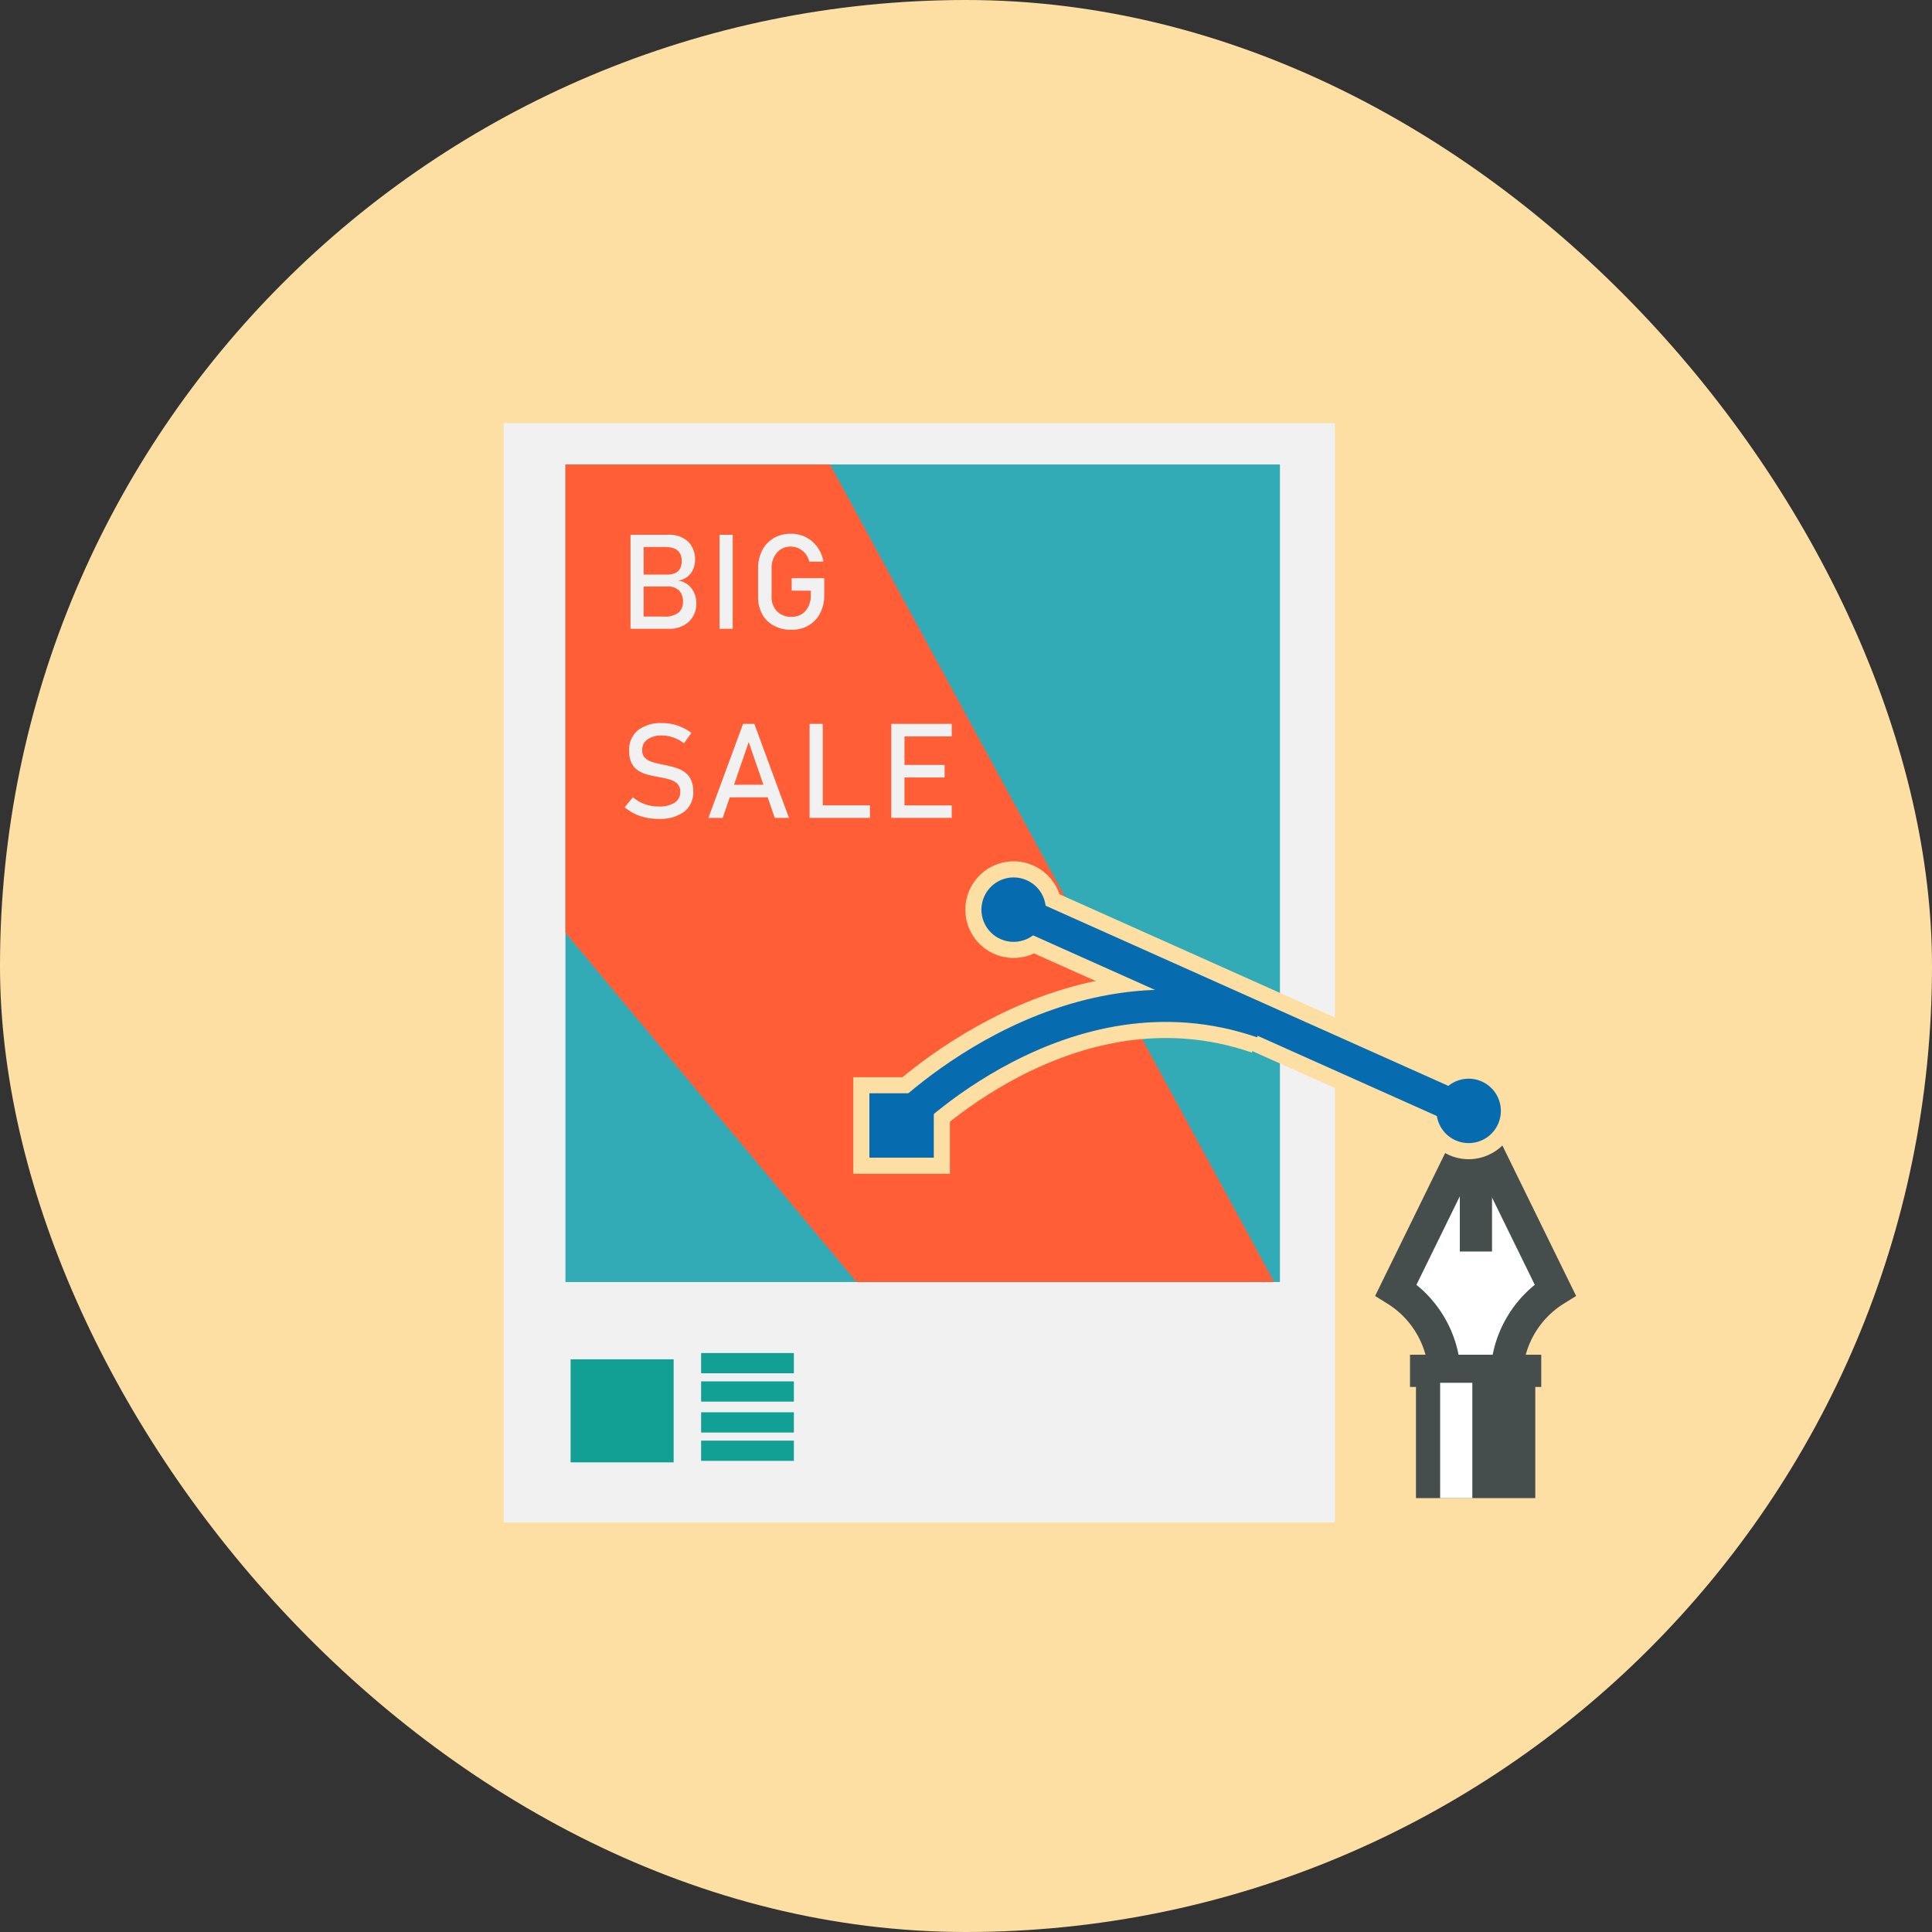 <svg xmlns="http://www.w3.org/2000/svg" xmlns:xlink="http://www.w3.org/1999/xlink" width="120" height="120" viewBox="0 0 120 120">
  <rect x="0" y="0" width="120" height="120" fill="#333333" stroke="none"/>
  <defs>
    <clipPath id="clip-path">
      <rect id="長方形_46996" data-name="長方形 46996" width="55.151" height="70.622" fill="none"/>
    </clipPath>
    <clipPath id="clip-path-2">
      <rect id="長方形_47017" data-name="長方形 47017" width="42.616" height="20.774" transform="translate(-1 -2)" fill="none"/>
    </clipPath>
  </defs>
  <g id="ico_dtp" transform="translate(-460 -4980)">
    <rect id="長方形_46335" data-name="長方形 46335" width="120" height="120" rx="60" transform="translate(460 4980)" fill="#fedfa3"/>
    <g id="グループ_1187840" data-name="グループ 1187840" transform="translate(489.68 5004.689)">
      <rect id="長方形_46992" data-name="長方形 46992" width="51.633" height="68.275" transform="translate(1.6 1.6)" fill="#f1f1f1"/>
      <rect id="長方形_46993" data-name="長方形 46993" width="44.379" height="50.779" transform="translate(5.44 4.16)" fill="#33abb7"/>
      <path id="パス_896692" data-name="パス 896692" d="M10.681,37.251,28.76,58.946H54.7L27.115,8.167H10.681Z" transform="translate(-5.24 -4.007)" fill="#ff5e36"/>
      <g id="グループ_1187839" data-name="グループ 1187839">
        <g id="グループ_1187838" data-name="グループ 1187838" clip-path="url(#clip-path)">
          <path id="パス_896693" data-name="パス 896693" d="M18.615,16.742h.815V22.58h-.815ZM19.1,22.58v-.759h1.581a1.353,1.353,0,0,0,.921-.249.847.847,0,0,0,.271-.655v-.011a1,1,0,0,0-.231-.693.975.975,0,0,0-.761-.26H19.1v-.738H20.88q.915,0,.915-.844,0-.872-1.027-.871H19.1v-.759h1.817a1.728,1.728,0,0,1,1.285.43,1.573,1.573,0,0,1,.421,1.153,1.377,1.377,0,0,1-.252.794,1.18,1.18,0,0,1-.811.47,1.232,1.232,0,0,1,.842.48,1.479,1.479,0,0,1,.3.909v.012a1.513,1.513,0,0,1-.464,1.153,1.753,1.753,0,0,1-1.252.438Z" transform="translate(-9.133 -8.214)" fill="#f1f1f1"/>
          <rect id="長方形_46994" data-name="長方形 46994" width="0.819" height="5.838" transform="translate(15.011 8.528)" fill="#f1f1f1"/>
          <path id="パス_896694" data-name="パス 896694" d="M36.257,19.378h2.024V20.4a2.463,2.463,0,0,1-.255,1.15,1.861,1.861,0,0,1-.715.763,2.075,2.075,0,0,1-1.074.271,2.234,2.234,0,0,1-1.089-.255,1.8,1.8,0,0,1-.722-.716,2.194,2.194,0,0,1-.256-1.084V18.8a2.464,2.464,0,0,1,.255-1.149,1.857,1.857,0,0,1,.713-.76,2.067,2.067,0,0,1,1.076-.272,1.978,1.978,0,0,1,1.634.823,2.239,2.239,0,0,1,.385.911h-.888a1.175,1.175,0,0,0-.438-.694,1.136,1.136,0,0,0-.694-.241,1.1,1.1,0,0,0-.876.381,1.473,1.473,0,0,0-.329,1v1.723a1.244,1.244,0,0,0,.338.913,1.193,1.193,0,0,0,.891.344,1.126,1.126,0,0,0,.875-.362,1.437,1.437,0,0,0,.329-1.008v-.254l-1.184,0Z" transform="translate(-16.764 -8.156)" fill="#f1f1f1"/>
          <path id="パス_896695" data-name="パス 896695" d="M20.023,45.644a3.575,3.575,0,0,1-1.163-.18,2.923,2.923,0,0,1-.954-.542l.51-.626a2.316,2.316,0,0,0,.735.433,2.556,2.556,0,0,0,.872.145,1.76,1.76,0,0,0,.984-.235.758.758,0,0,0,.349-.665v0a.691.691,0,0,0-.176-.51,1.1,1.1,0,0,0-.464-.262,5.066,5.066,0,0,0-.629-.143c-.216-.041-.438-.086-.66-.138a2.189,2.189,0,0,1-.616-.236,1.212,1.212,0,0,1-.454-.464,1.661,1.661,0,0,1-.172-.818v0a1.545,1.545,0,0,1,.541-1.263,2.338,2.338,0,0,1,1.53-.448,2.871,2.871,0,0,1,.919.15,3.261,3.261,0,0,1,.877.46l-.467.65a2.228,2.228,0,0,0-1.329-.489,1.564,1.564,0,0,0-.93.239.786.786,0,0,0-.332.676v0a.632.632,0,0,0,.194.5,1.23,1.23,0,0,0,.5.255c.207.056.43.108.667.156.215.043.429.1.643.155a2.113,2.113,0,0,1,.585.261,1.234,1.234,0,0,1,.421.468,1.649,1.649,0,0,1,.159.775v.008A1.5,1.5,0,0,1,21.6,45.2a2.509,2.509,0,0,1-1.582.442" transform="translate(-8.785 -19.47)" fill="#f1f1f1"/>
          <path id="パス_896696" data-name="パス 896696" d="M28.113,45.642,30.266,39.8h.7l2.151,5.838h-.882l-1.619-4.709L29,45.642Zm.992-2.06h3.072v.779H29.105Z" transform="translate(-13.793 -19.528)" fill="#f1f1f1"/>
          <path id="パス_896697" data-name="パス 896697" d="M40.45,39.8h.819v5.838H40.45Zm.41,5.059H44.2v.779H40.86Z" transform="translate(-19.845 -19.528)" fill="#f1f1f1"/>
          <path id="パス_896698" data-name="パス 896698" d="M50.414,39.8h.819v5.838h-.819Zm.4,0h3.353v.779H50.812Zm0,2.551h2.912v.779H50.812Zm0,2.509h3.353v.779H50.812Z" transform="translate(-24.734 -19.528)" fill="#f1f1f1"/>
          <rect id="長方形_46995" data-name="長方形 46995" width="6.401" height="6.401" transform="translate(5.761 59.74)" fill="#12a095"/>
          <line id="線_442" data-name="線 442" x2="5.761" transform="translate(13.868 59.979)" fill="none" stroke="#12a095" stroke-width="1.257"/>
          <line id="線_443" data-name="線 443" x2="5.761" transform="translate(13.868 61.739)" fill="none" stroke="#12a095" stroke-width="1.257"/>
          <line id="線_444" data-name="線 444" x2="5.761" transform="translate(13.868 63.659)" fill="none" stroke="#12a095" stroke-width="1.257"/>
          <line id="線_445" data-name="線 445" x2="5.761" transform="translate(13.868 65.419)" fill="none" stroke="#12a095" stroke-width="1.257"/>
        </g>
      </g>
    </g>
    <g id="グループ_1187845" data-name="グループ 1187845" transform="translate(514 5034.916)">
      <g id="グループ_1187846" data-name="グループ 1187846" transform="translate(0.421 0.642)">
        <path id="パス_896709" data-name="パス 896709" d="M35.019,29.986h4.161s-.456-3.992,2.679-5.66a105.3,105.3,0,0,0-4.751-9.755L32.355,24.578S35.052,25.943,35.019,29.986Z" transform="translate(0.009 0.042)" fill="#fff"/>
        <path id="パス_896710" data-name="パス 896710" d="M94.659,40.04,89.693,50.174a6.424,6.424,0,0,1,2.991,4.774" transform="translate(-57.408 -25.608)" fill="none" stroke="#454d4d" stroke-width="2"/>
        <path id="パス_896711" data-name="パス 896711" d="M101.785,40.04l4.966,10.134a6.422,6.422,0,0,0-2.99,4.774" transform="translate(-64.572 -25.608)" fill="none" stroke="#454d4d" stroke-width="2"/>
        <rect id="長方形_47018" data-name="長方形 47018" width="7.41" height="7.905" transform="translate(33.528 29.587)" fill="#454d4d"/>
        <line id="線_450" data-name="線 450" x2="8.152" transform="translate(33.157 29.587)" fill="none" stroke="#454d4d" stroke-width="2"/>
        <line id="線_451" data-name="線 451" y2="7.163" transform="translate(36.028 30.33)" fill="none" stroke="#fff" stroke-width="2"/>
        <line id="線_446" data-name="線 446" y2="7.905" transform="translate(37.251 14.271)" fill="none" stroke="#454d4d" stroke-width="2"/>
      </g>
      <g id="グループ_1187843" data-name="グループ 1187843" transform="translate(0 0.001)" clip-path="url(#clip-path-2)">
        <rect id="長方形_47019" data-name="長方形 47019" width="6" height="6" transform="translate(-1 11.988)" fill="#fedfa3"/>
        <path id="パス_896714" data-name="パス 896714" d="M4.759,28.419S15.036,17.713,27.455,22" transform="translate(-3.046 -13.431)" fill="none" stroke="#fedfa3" stroke-width="4"/>
        <path id="パス_896712" data-name="パス 896712" d="M25.334,3a3,3,0,1,1-3-3,3,3,0,0,1,3,3" transform="translate(-13.375 -1.417)" fill="#fedfa3"/>
        <path id="パス_896713" data-name="パス 896713" d="M103.851,37.946a3,3,0,1,1-3-3,3,3,0,0,1,3,3" transform="translate(-63.63 -23.863)" fill="#fedfa3"/>
        <line id="線_452" data-name="線 452" x2="28.478" y2="12.74" transform="translate(8.136 1.177)" fill="none" stroke="#fedfa3" stroke-width="4"/>
        <rect id="長方形_47016" data-name="長方形 47016" width="4" height="4" transform="translate(0 12.988)" fill="#076baf"/>
        <path id="パス_896706" data-name="パス 896706" d="M4.759,28.419S15.036,17.713,27.455,22" transform="translate(-3.046 -13.431)" fill="none" stroke="#076baf" stroke-width="2"/>
        <path id="パス_896707" data-name="パス 896707" d="M23.334,2a2,2,0,1,1-2-2,2,2,0,0,1,2,2" transform="translate(-12.375 -0.417)" fill="#076baf"/>
        <path id="パス_896708" data-name="パス 896708" d="M101.851,36.946a2,2,0,1,1-2-2,2,2,0,0,1,2,2" transform="translate(-62.63 -22.863)" fill="#076baf"/>
        <line id="線_449" data-name="線 449" x2="28.478" y2="12.74" transform="translate(8.136 1.177)" fill="none" stroke="#076baf" stroke-width="2"/>
      </g>
    </g>
  </g>
</svg>
